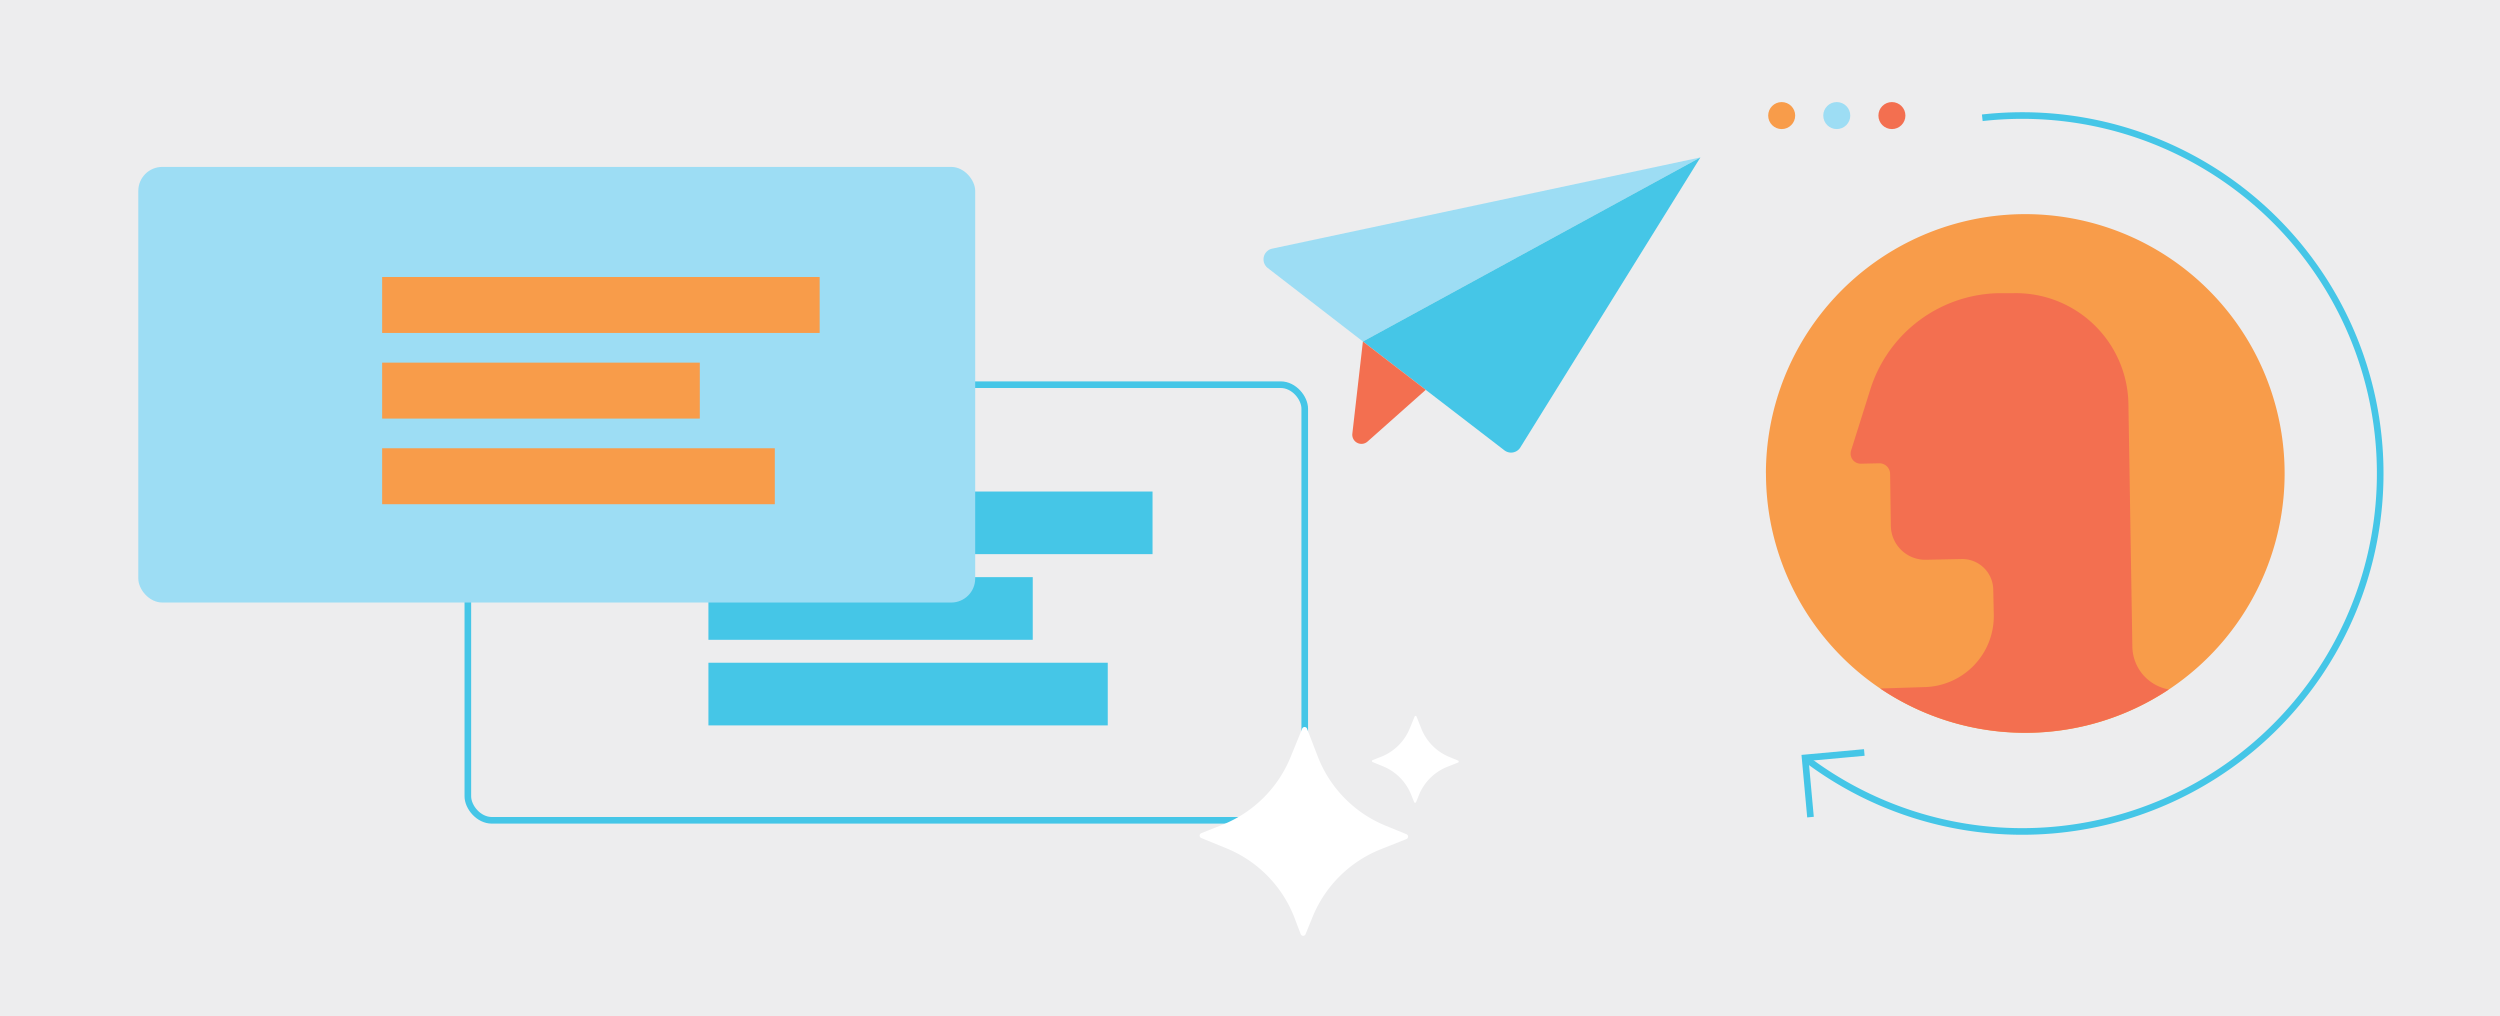 <svg id="Layer_1" data-name="Layer 1" xmlns="http://www.w3.org/2000/svg" viewBox="0 0 374 152"><defs><clipPath id="clip-path"><path class="cls-1" d="M264.19 70.83A38.78 38.78 0 0 0 281.28 103a38.8 38.8 0 1 0-17.1-32.17Z"/></clipPath><style>.cls-1{fill:#f89c4a}.cls-4{fill:#f36f50}.cls-5{fill:#9dddf4}.cls-8{fill:#45c6e7}.cls-7{fill:none;stroke-width:.99px}.cls-7,.cls-8{stroke:#45c6e7;stroke-miterlimit:10}.cls-9{fill:#fff}</style></defs><path style="fill:#ededee" d="M0 0h374v152H0z"/><path class="cls-1" d="M264.19 70.83A38.78 38.78 0 0 0 281.28 103a38.8 38.8 0 1 0-17.1-32.17Z"/><path class="cls-4" d="m278.39 69.37 2.74-.06a1.6 1.6 0 0 1 1.63 1.58l.11 7.78a5.15 5.15 0 0 0 5.26 5.07l5.32-.11a4.65 4.65 0 0 1 4.74 4.56l.08 3.76a10.62 10.62 0 0 1-10.4 10.84l-6.58.21a38.83 38.83 0 0 0 43.16.14 6.61 6.61 0 0 1-5.45-6.42l-.59-36.37a16.84 16.84 0 0 0-17.19-16.49h-2.25a20.55 20.55 0 0 0-19.17 14.4l-2.88 9.15a1.51 1.51 0 0 0 1.47 1.96Z" style="clip-path:url(#clip-path)"/><circle class="cls-1" cx="266.54" cy="17.29" r="2.02"/><circle class="cls-5" cx="274.78" cy="17.29" r="2.02"/><circle class="cls-4" cx="283.03" cy="17.29" r="2.02"/><path class="cls-5" d="m254.38 23.55-50.49 27.54-14.24-11a1.64 1.64 0 0 1 .65-2.89Z"/><path d="m254.38 23.55-26.94 43.39a1.63 1.63 0 0 1-2.38.43l-11.77-9.05-9.4-7.23Z" style="fill:#45c6e7"/><path class="cls-4" d="m203.89 51.09-1.58 13.79a1.37 1.37 0 0 0 2.28 1.17l8.7-7.73Z"/><g id="arrow_cirlce_up_left" data-name="arrow cirlce up left"><g id="arrow_cirlce_up_left-2" data-name="arrow cirlce up left"><path class="cls-7" d="m270.85 122.24-.81-8.86 8.86-.81"/><path class="cls-7" d="M296.55 17.62a53.55 53.55 0 1 1-26.41 95.86"/></g></g><rect class="cls-7" x="69.99" y="57.55" width="125.2" height="65.17" rx="3.59"/><path class="cls-8" d="M106.47 74.03h65.45v8.37h-65.45zM106.48 86.84H154v8.37h-47.52zM106.48 99.65h58.74v8.37h-58.74z"/><g id="what_s_coming_fixed_" data-name="what's coming (fixed)"><path class="cls-9" d="m179.69 125.36 3.81 1.56a18.33 18.33 0 0 1 10.09 10.21l1 2.63a.39.39 0 0 0 .72 0l1.07-2.63a18.36 18.36 0 0 1 10.21-10.09l3.82-1.52a.39.39 0 0 0 0-.72l-3.13-1.28a18.33 18.33 0 0 1-10.09-10.21l-1.66-4.31a.39.39 0 0 0-.72 0l-1.76 4.31a18.36 18.36 0 0 1-10.21 10.09l-3.14 1.25a.39.39 0 0 0-.01.71ZM205.34 114l1.58.65a7.62 7.62 0 0 1 4.19 4.24l.44 1.1a.16.16 0 0 0 .3 0l.44-1.09a7.62 7.62 0 0 1 4.24-4.19l1.59-.63a.16.16 0 0 0 0-.3l-1.3-.54a7.62 7.62 0 0 1-4.19-4.24l-.71-1.79a.16.16 0 0 0-.3 0l-.73 1.79a7.67 7.67 0 0 1-4.24 4.2l-1.31.51a.16.16 0 0 0 0 .29Z"/></g><rect class="cls-5" x="20.69" y="24.97" width="125.2" height="65.17" rx="3.59"/><path class="cls-1" d="M57.17 41.44h65.45v8.37H57.17zM57.17 54.25h47.52v8.37H57.17zM57.17 67.06h58.74v8.37H57.17z"/></svg>